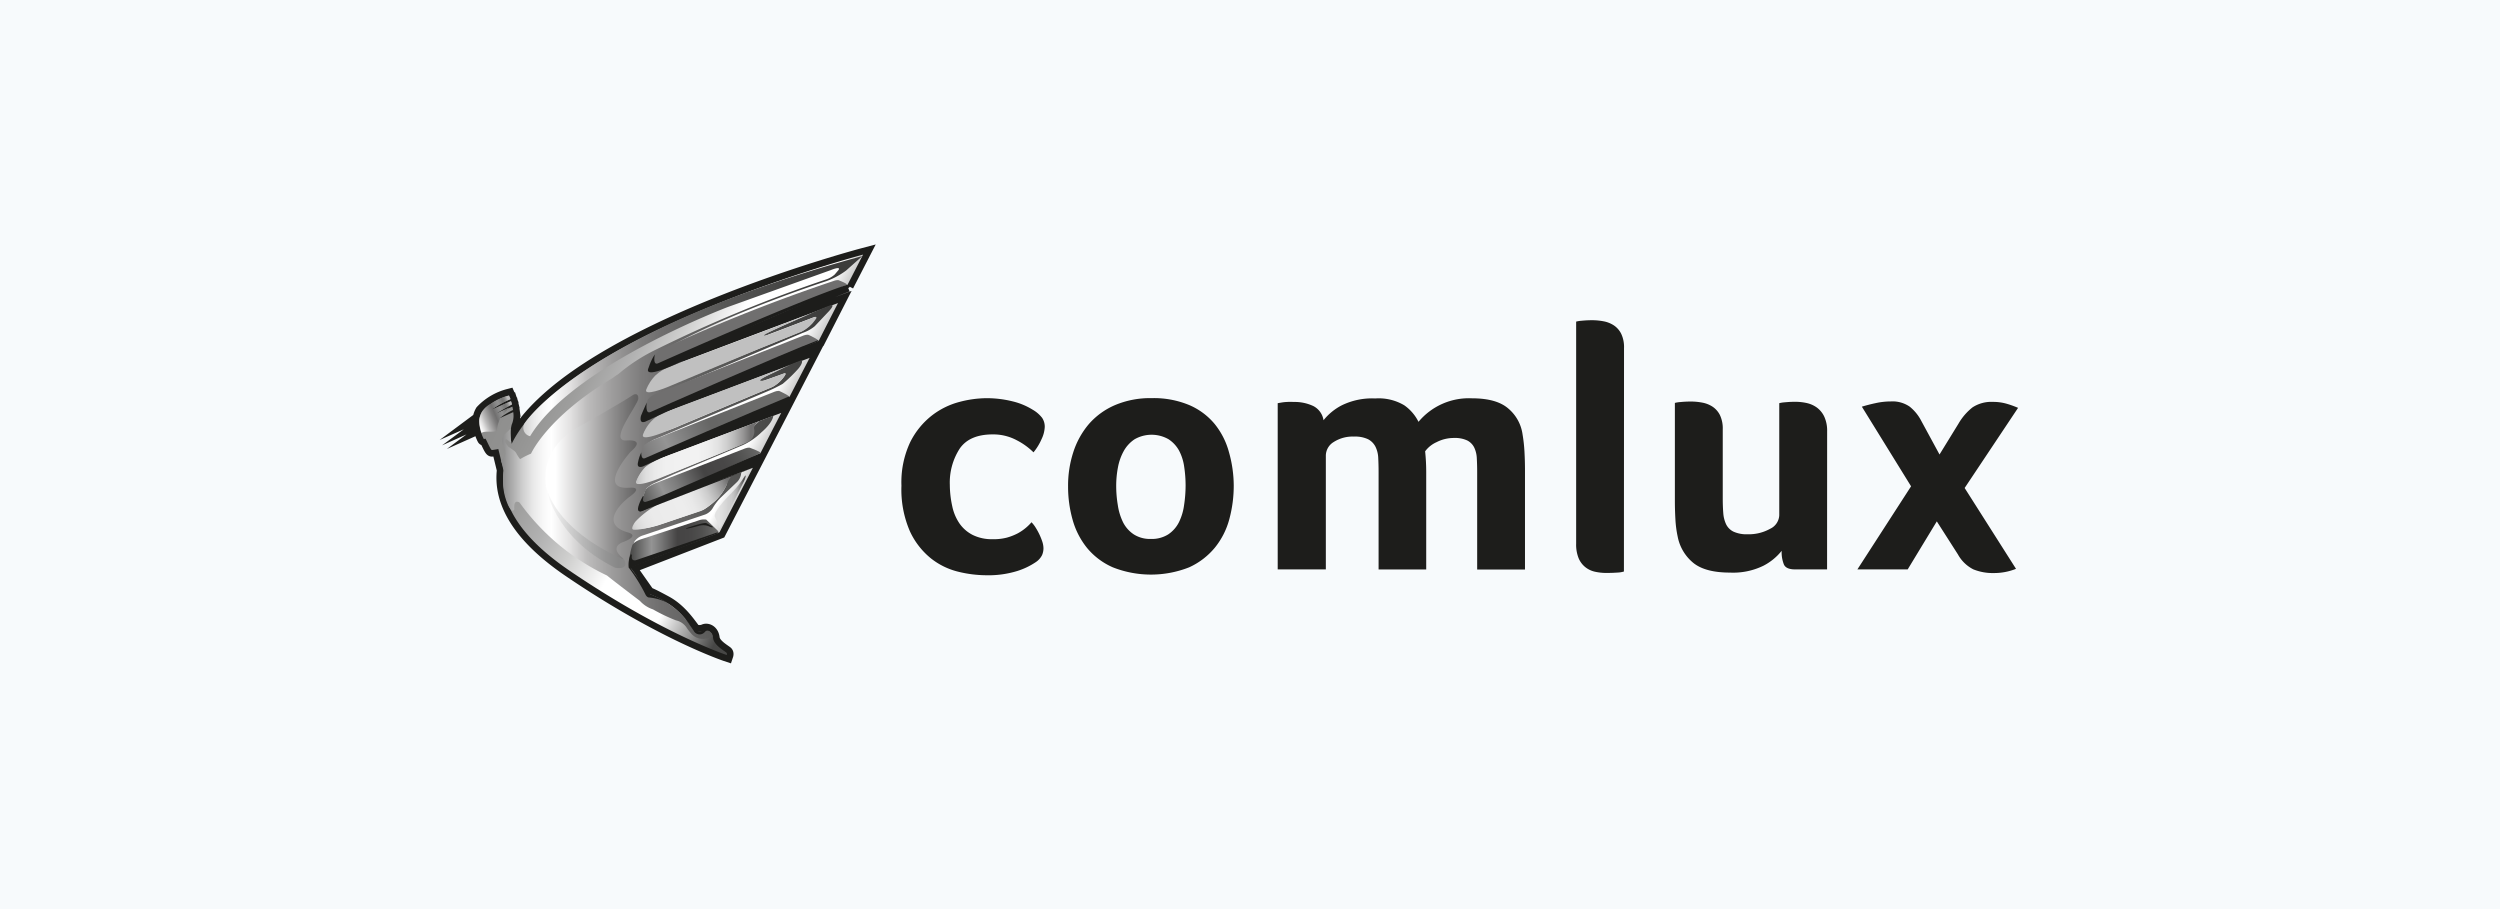 <svg width="220" height="80" viewBox="0 0 220 80" fill="none" xmlns="http://www.w3.org/2000/svg"><path fill="#F7FAFC" d="M0 0h220v80H0z"/><path d="M45.41 36.14a2.26 2.26 0 01-.158 1.324c-.082.243-.11.5-.081.755.068-.113.14-.226.212-.334 1.38-2.089 3.847-4.218 7.337-6.329a73.232 73.232 0 0110.193-4.972 127.882 127.882 0 0112.974-4.421l.547-.163-1.7 3.304-.09.037c-1.885.727-6.569 2.576-9.285 3.815a349.925 349.925 0 00-4.367 2.038l13.276-4.972-2.06 3.982-.087.037c-2.047.813-4.882 1.966-6.78 2.82a295.368 295.368 0 00-4.367 2.039l10.79-4.06-2.102 4.069-.086.036a140.562 140.562 0 00-4.222 1.808 275.773 275.773 0 00-4.362 2.039l8.272-3.105-2.17 4.194-.08.036c-.638.272-1.194.516-1.66.728a351.88 351.88 0 00-4.37 2.039l5.78-2.17-3.272 6.329-7.72 2.983 1.414 2.012a14.26 14.26 0 011.528.768A7.414 7.414 0 0161.028 55c.095.13.204.275.253.32a.55.55 0 00.208.041 1.65 1.65 0 00.452-.09.61.61 0 01.19-.027.904.904 0 01.86.904c.044.384.578.76.903.985l.172.122a.453.453 0 01.136.497l-.077.249-.244-.086a60.836 60.836 0 01-13.683-7.368c-4.426-3.277-6.437-6.26-6.148-9.14l-.389-1.596a2.638 2.638 0 01-.375.05c-.226 0-.344-.213-.656-.868l-.045-.095a.271.271 0 01-.235-.14s-.79-1.98.005-2.744a6.524 6.524 0 012.35-1.428l.217-.077s.163.402.226.574l-.095.108.132-.031.094.407-.095.094.127-.04.1.452-.118.086.117-.018zm-.754 4.34l-.104.903c-.303 2.712 1.64 5.56 5.94 8.715a60.619 60.619 0 0012.467 6.898 1.433 1.433 0 01-.453-.813c-.04-.366-.248-.452-.366-.452h-.04a2.09 2.09 0 01-.61.113c-.145 0-.288-.029-.421-.086-.122-.05-.222-.18-.452-.452a6.973 6.973 0 00-2.134-2.066c-.79-.43-1.166-.61-1.356-.687l-.095.145-2.043-2.907 8.137-3.164 2.59-5-9.9 3.716-.194-.452c.059-.027 5.876-2.839 9.493-4.52.452-.204.976-.452 1.586-.697l1.492-2.888-12.359 4.651-.194-.452c.059-.027 5.877-2.838 9.493-4.52 1.003-.452 2.4-1.053 4.154-1.767l1.442-2.753-14.895 5.61-.194-.453c.059-.027 5.877-2.838 9.493-4.52 1.862-.845 4.651-1.98 6.699-2.798l1.356-2.662-17.354 6.54-.194-.452c.059-.027 5.877-2.838 9.493-4.52 2.69-1.225 7.282-3.033 9.226-3.793l1.09-2.106a129.606 129.606 0 00-12.355 4.272 72.684 72.684 0 00-10.121 4.927c-3.422 2.066-5.836 4.14-7.174 6.17a9.155 9.155 0 00-.565.986l-.343.691-.127-.764a3.313 3.313 0 01.045-1.835c.079-.183.117-.38.113-.578l-2.395 1.08c.038.212.098.42.18.62a.276.276 0 01.23.126c.032.05.073.135.141.28.068.145.212.452.298.574.109 0 .28-.045.42-.077l.222-.04.385 1.577.253-.32zm-2.21-3.237a1.025 1.025 0 000 .221l.035.163 1.298-.981-1.334.597zm.126-.593a1.683 1.683 0 00-.104.358l.944-.737-.84.38z" fill="#1D1D1B"/><path d="M74.553 25.105c-2.22.868-6.68 2.631-9.29 3.824-3.692 1.682-9.492 4.52-9.492 4.52l17.973-6.78-1.7 3.327c-2.237.904-4.972 1.998-6.78 2.826-3.693 1.681-9.493 4.52-9.493 4.52l15.478-5.85-1.763 3.413c-1.537.629-3.065 1.27-4.231 1.809-3.693 1.681-9.493 4.52-9.493 4.52l12.987-4.9-1.83 3.544a79.07 79.07 0 00-1.664.732c-3.693 1.682-9.493 4.52-9.493 4.52l10.492-3.964-2.934 5.669-7.92 3.069 1.65 2.346s.041-.059 1.56.768c1.519.828 2.346 2.414 2.554 2.5.28.1.588.086.859-.036.23-.072.66.077.727.664.068.588.85 1.04 1.162 1.275.095.072.045.222.045.222s-5.65-1.858-13.823-7.414c-4.534-3.078-6.143-6.08-5.831-8.86l-.452-1.857a4.872 4.872 0 01-.56.09c-.123 0-.453-.836-.561-.985-.027-.046-.136.05-.163 0a3.66 3.66 0 01-.357-1.099 1.758 1.758 0 01.194-1.329 4.972 4.972 0 012.355-1.388s.055.127.132.317c-.122.054-.285.13-.511.24a7.942 7.942 0 00-1.189.732l1.776-.787c.028.086.06.186.086.29l-.284.14a7.817 7.817 0 00-1.203.732l1.523-.683c.023.1.046.204.06.308h-.028c-.417.206-.815.45-1.189.727l1.234-.551c.061.373.014.756-.135 1.103-.14.552-.14 1.13 0 1.681a9.64 9.64 0 01.578-1.012c5.985-9.185 30.34-15.631 30.34-15.631l-1.396 2.712" fill="url(#paint0_linear)"/><path d="M74.553 25.105c-2.22.868-6.68 2.631-9.29 3.824-3.692 1.682-9.492 4.52-9.492 4.52l17.973-6.78-1.7 3.327c-2.237.904-4.972 1.998-6.78 2.826-3.693 1.681-9.493 4.52-9.493 4.52l15.478-5.85-1.763 3.413c-1.537.629-3.065 1.27-4.231 1.809-3.693 1.681-9.493 4.52-9.493 4.52l12.987-4.9-1.83 3.544a79.07 79.07 0 00-1.664.732c-3.693 1.682-9.493 4.52-9.493 4.52l10.492-3.964-2.934 5.669-7.92 3.069 1.65 2.346s.041-.059 1.56.768c1.519.828 2.346 2.414 2.554 2.5.28.1.588.086.859-.036.23-.072.66.077.727.664.068.588.85 1.04 1.162 1.275.095.072.045.222.045.222s-5.65-1.858-13.823-7.414c-4.534-3.078-6.143-6.08-5.831-8.86l-.452-1.857a4.872 4.872 0 01-.56.09c-.123 0-.453-.836-.561-.985-.027-.046-.136.05-.163 0a3.66 3.66 0 01-.357-1.099 1.758 1.758 0 01.194-1.329 4.972 4.972 0 012.355-1.388s.055.127.132.317c-.122.054-.285.13-.511.24a7.942 7.942 0 00-1.189.732l1.776-.787c.028.086.06.186.086.29l-.284.14a7.817 7.817 0 00-1.203.732l1.523-.683c.023.1.046.204.06.308h-.028c-.417.206-.815.45-1.189.727l1.234-.551c.061.373.014.756-.135 1.103-.14.552-.14 1.13 0 1.681a9.64 9.64 0 01.578-1.012c5.985-9.185 30.34-15.631 30.34-15.631l-1.396 2.712" stroke="#1D1D1B" stroke-width="1.16" stroke-miterlimit="10"/><path d="M74.553 25.105c-2.22.868-6.68 2.631-9.29 3.824-3.692 1.682-9.492 4.52-9.492 4.52l17.973-6.78-1.7 3.327c-2.237.904-4.972 1.998-6.78 2.826-3.693 1.681-9.493 4.52-9.493 4.52l15.478-5.85-1.763 3.413c-1.537.629-3.065 1.27-4.231 1.809-3.693 1.681-9.493 4.52-9.493 4.52l12.987-4.9-1.83 3.544a79.07 79.07 0 00-1.664.732c-3.693 1.682-9.493 4.52-9.493 4.52l10.492-3.964-2.934 5.669-7.92 3.069 1.65 2.346s.041-.059 1.56.768c1.519.828 2.346 2.414 2.554 2.5.28.1.588.086.859-.036.23-.072.66.077.728.664.067.588.85 1.04 1.161 1.275.095.072.046.222.046.222s-5.65-1.858-13.824-7.414c-4.534-3.078-6.143-6.08-5.83-8.86l-.453-1.857a4.872 4.872 0 01-.56.09c-.122 0-.452-.836-.561-.985-.027-.046-.136.05-.163 0a3.66 3.66 0 01-.357-1.099 1.758 1.758 0 01.226-1.324 4.945 4.945 0 012.337-1.388s.054.127.131.316c-.122.054-.285.131-.51.24a7.948 7.948 0 00-1.19.732l1.764-.79c.027.085.058.184.085.288l-.284.14a7.817 7.817 0 00-1.203.733l1.524-.683c.022.1.045.204.058.308h-.027c-.417.206-.815.45-1.189.727l1.234-.551c.061.373.014.756-.135 1.103-.14.552-.14 1.13 0 1.681a9.64 9.64 0 01.578-1.012c5.985-9.185 30.341-15.631 30.341-15.631l-1.397 2.712" fill="url(#paint1_linear)"/><path fill-rule="evenodd" clip-rule="evenodd" d="M45.053 35.588a1.181 1.181 0 00-.09-.285c-.592.24-1.211.543-1.731.778a7.626 7.626 0 011.69-.945c0-.131-.094-.212-.117-.33-.58.142-1.129.39-1.618.732a1.809 1.809 0 00-1.008 1.379c-.005.402.061.8.194 1.18.339-.226 1.03 0 1.356-.213.028-.393.138-.776.321-1.125a.077.077 0 01-.072.036c.288-.28.554-.583.795-.904-.38.15-.741.343-1.116.493l1.397-.796z" fill="url(#paint2_linear)"/><path d="M58.43 30.792c5.582-3.241 14.283-6.048 14.283-6.048a6.87 6.87 0 001.745-.936l1.429-1.274c-24.45 6.613-29.69 14.668-29.69 14.668a.754.754 0 00.452 1.184C50.347 32.19 64.07 27.01 64.07 27.01l9.041-3.242c.986-.393.674 0 .674 0l-.335.394a2.155 2.155 0 01-.687.407 119.598 119.598 0 00-15.206 6.278 15.625 15.625 0 00-3.165 2.089c-.173.103-.34.217-.497.343-5.727 3.4-7.165 6.64-7.165 6.64a7.75 7.75 0 00-.962.484 3.207 3.207 0 01-.348-.538.667.667 0 00-.186-.203l-.045-.032c-.199-.158-.452-.32-.452-.32a18.48 18.48 0 01-.24-.322c-.067-.24-.027-.226-.027-.226-.027-.217.217-.027.217-.027.091.082.191.154.299.213a10.586 10.586 0 01-.064-1.23c-.086.1-.18.194-.28.28a3.25 3.25 0 00-.335.349.828.828 0 000 .904c.142.234.199.51.163.782v.027c-.144.271-.375.366-.375.51.123.29.207.594.249.905a5.108 5.108 0 00.375 2.992s.375.791.542.335c0 0-.126-.904.452-.584a20.133 20.133 0 007.703 6.428c.832.67 2.893 2.229 2.893 2.229.313.346.71.605 1.153.75.65.373 1.327.696 2.025.968a1.506 1.506 0 01.967.687c.138.197.288.384.452.56.782.75 1.836.163 1.836.163-.132-.212.036-.163-.276-.411a.53.53 0 00-.624-.032c-.28.032-.497.032-.497.032-.217 0-.936-1-.936-1a6.817 6.817 0 00-3.345-2.323l-.764-1.066a5.698 5.698 0 00-.927-1.357c.061-.74.213-1.47.452-2.174.183-.27.455-.47.769-.56l5.47-1.84c.274-.109.505-.306.655-.56.19-.33.422-.633.687-.905l1.465-1.401c.22-.224.348-.522.357-.836l-1.017.357a1.301 1.301 0 00-.244.664 4.303 4.303 0 01-1.112 1.56 6.2 6.2 0 01-.968.718l-3.96 1.357c-1.808.529-2.056.185-2.056.185-.312-.217.52-.904.52-.904a17.91 17.91 0 011.912-1.311l-2.08.673 2.016-.958c-.542.186-1.6.452-1.6.452-.335.127-.127-.393-.127-.393.104-.334.227-.662.371-.981.242-.229.524-.411.832-.538l1.6-.728 6.035-2.545a5.724 5.724 0 001.64-1.12c1.063-.905 1.063-1.479 1.063-1.479l-1.225.475-.393.352a.452.452 0 00-.145.376c.145.79-.791 1.206-.791 1.206-1.248.584-6.464 2.663-6.464 2.663-1.356.497-2.767.904-2.767.904-.623.167.145-.936.145-.936.2-.24.432-.452.687-.633l1.225-.727-2.057.705 2.315-1.135c-.592.249-1.808.624-1.808.624-.687.28-.407-.217-.407-.217l.452-1.03c.218-.217.47-.395.746-.53l10.189-4.334c.385-.168.76-.357 1.125-.565.482-.406.935-.844 1.356-1.311.498-.593.312-.778.312-.778l-1.356.529c-.592.344-1.903.936-1.903.936-1.03.56-.154.375-.154.375l1.926-.678c.249-.032-.28.56-.28.56a3.237 3.237 0 01-.778.624l-8.164 3.422c-.895.407-1.838.7-2.807.873-.935.185.154-.873.154-.873.254-.251.538-.47.845-.65l.376-.498c-.53.249-1.998.687-1.998.687.343-.127 2.431-1.216 2.431-1.216a5.425 5.425 0 01-1.848.647c-.498.153-.064-.778-.064-.778.1-.307.301-.571.57-.75l13.131-5.601a3.37 3.37 0 001.063-.583l1.256-1.33c.593-.655.154-.528.154-.528-.809.248-6.143 2.68-6.143 2.68-.84.498.497-.031.497-.031l4.177-1.591c.452-.186-.208.529-.208.529-.237.27-.515.5-.823.687L58.397 34.1c-1.215.452-1.215.185-1.215.185-.312-.248.84-1.31.84-1.31a15.62 15.62 0 012.184-1.216l-2.889.872 2.64-1.225a9.693 9.693 0 01-2.559.99c-.497.126-.031-.592-.031-.592a3.928 3.928 0 011.062-1.013z" fill="url(#paint3_linear)"/><path d="M58.325 40.253l8.503-3.2s-.48.344-.48.624a1.075 1.075 0 01-.578 1.247l-7.838 3.21s-2.26.904-1.935.185a4.12 4.12 0 01.782-1.216c.467-.363.99-.65 1.546-.85z" fill="url(#paint4_linear)"/><path d="M66.38 34.711l-7.982 3.336s-2.048.832-1.809.19a3.394 3.394 0 012.26-2.088l7.206-2.713 3.512-1.329s-2.712 1.194-2.671 1.357c0 0 0 .185.967-.186l.84-.312s.665-.32.313.154c-.284.422-.675.76-1.135.976l-1.5.615z" fill="url(#paint5_linear)"/><path d="M66.66 30.752l-7.982 3.336s-2.048.831-1.808.19c.18-.45.444-.863.777-1.216.426-.401.938-.7 1.496-.873l7.206-2.712 5.175-1.953s-4.303 1.808-4.262 1.976c0 0-.145.162.823-.213l3.345-1.293s.678-.298.311.154c-.303.44-.714.797-1.193 1.035l-3.887 1.569z" fill="url(#paint6_linear)"/><path d="M57.638 42.54l7.951-3.087s.321-.113.452-.032c0 0 1.054.384.86.452l-1.917.873-2.224 1.017-4.326 2.056s-2.21 1.234-2.003.33l.344-.967s.031-.29.863-.642z" fill="url(#paint7_linear)"/><path d="M69.427 34.951c.194-.072-.796-.52-.796-.52-.144-.081-.451.032-.451.032l-10.727 4.262c-.832.353-.864.624-.864.624l-.366.945c-.208.904 2.016-.303 2.016-.303s4.14-1.984 11.188-5.04z" fill="url(#paint8_linear)"/><path d="M58.303 44.181a8.06 8.06 0 00-2.392 1.727s-.56.75-.081.705c0 0 .642.081 2.712-.601l3.12-1.04a3.27 3.27 0 00.808-.52 4.579 4.579 0 001.52-1.871 1.94 1.94 0 01.451-.75l-6.138 2.35z" fill="url(#paint9_linear)"/><path d="M55.373 49.86a5.256 5.256 0 01.263-1.85s.08-.352.872-.583l4.95-1.623c.218-.084.455-.112.687-.081l.904.872s.312.249.104.335l-7.337 2.848s-.361.185-.443.081z" fill="url(#paint10_linear)"/><path d="M56.458 43.883s.195-.416.163-.177l-.036.236a.185.185 0 00.253.217c.56-.176 1.109-.383 1.645-.62l8.426-3.657-10.324 5.05c-.66.302-.38-.453-.38-.453a3.5 3.5 0 01.253-.596zM55.32 49.94c.566.74 1.061 1.534 1.477 2.369 0 0 .127.29.353.271.653.073 1.284.28 1.853.61a12.993 12.993 0 00-1.78-.904s-1.56-2.052-1.728-2.323l7.649-3.02s.167-.185-.29 0l-6.898 2.355s-.452.127-.352-.416c0 0-.063-.248-.145 0-.12.319-.167.66-.14 1m5.045-3.39s1.56-.561 1.808-.453c0 0 .353.186.542.312 0 0 .082.127-.248 0a1.405 1.405 0 00-.873-.104s-1.356.39-1.23.245z" fill="#1D1D1B"/><path d="M65.508 41.948c-.3.49-.656.945-1.058 1.356 0 0-1.813 1.75-1.532 2.201.135.252.25.513.343.782 0 0 0 .453.312-.185l1.967-3.896s.216-.602-.032-.258z" fill="url(#paint11_linear)"/><path d="M56.164 44.737s0 .402.371.212l9.52-3.702-9.89 3.49zm13.24-9.837l.109.096-12.924 6.048s-.57.24-.452-.325c.06-.313.16-.617.299-.905 0 0-.05.674.339.502 0-.018 10.044-4.357 12.63-5.415z" fill="#1D1D1B"/><path d="M71.981 30.006c.195-.073-.795-.52-.795-.52-.145-.082-.453.031-.453.031l-12.887 5.09c-.75.262-.863.624-.863.624l-.344.967c-.208.904 1.808-.199 1.808-.199s6.487-2.938 13.534-5.994z" fill="url(#paint12_linear)"/><path d="M71.963 29.942l.095.059-15.157 7.052s-.687.407-.497-.452c0 0 .276-.678.51-1.176 0 0-.166 1.063.335.832-.004-.018 11.948-5.275 14.714-6.315z" fill="#1D1D1B"/><path d="M73.4 24.712s.321-.113.452-.031c0 0 .837.32.647.393-7.047 3.056-15.37 6.622-15.37 6.622s-1.997 1.121-1.807.2l.248-.647a4.333 4.333 0 011.175-.75c4.779-2.19 9.67-4.12 14.655-5.787z" fill="url(#paint13_linear)"/><path d="M74.757 25.223l-.186-.168c-4.235 1.357-16.657 6.912-16.657 6.912-.498.23-.29-.777-.29-.777a4.735 4.735 0 00-.551 1.184c-.497 1.062 2.486-.375 2.486-.375a115.573 115.573 0 0115.198-6.776zM60.291 54.438s.498.687.75 1.062a.592.592 0 00.765.28.8.8 0 00.267-.217.345.345 0 01.497.064.565.565 0 00-.764-.109.75.75 0 01-.61-.068s-.755-.872-.904-1.012z" fill="#1D1D1B"/><path d="M54.062 49.149s-6.427-2.993-6.048-7.422c0 0-.081-2.351 2.617-3.992 0 0 4.2-2.369 5.095-2.992 0 0 .452-.25.452.311 0 .561-2.744 3.888-.999 3.703 0 0 1.704-.168.312.999 0 0-3.015 3.367-.127 3.164 0 0 1.433-.167-.063.872 0 0-2.848 2.184-.145 3.033 0 0 1.311.249-.312.873 0 0-1.328.393 0 1.455-.031-.004.154.498-.782-.004z" fill="url(#paint14_linear)"/><path d="M48.014 42.726s.56 4.489 6.112 7.233c0 0 1.279.28.809-.72 0 .006-5.768-2.21-6.92-6.513z" fill="url(#paint15_linear)"/><path d="M87.35 47.45a4.66 4.66 0 001.239-.136c.343-.093.675-.223.99-.389.265-.145.513-.317.741-.515a3.98 3.98 0 00.452-.452c.14.145.265.306.37.479a5.65 5.65 0 01.589 1.252c.058.18.09.367.094.556 0 .207-.041.411-.122.601a1.604 1.604 0 01-.524.601c-.515.35-1.078.62-1.672.805a8.619 8.619 0 01-2.753.37 10.484 10.484 0 01-2.414-.307 6.26 6.26 0 01-2.414-1.175 6.626 6.626 0 01-1.858-2.396 9.225 9.225 0 01-.741-4.005 8.29 8.29 0 01.773-3.833 6.848 6.848 0 011.916-2.35 6.749 6.749 0 012.428-1.19 9.493 9.493 0 012.305-.325 9.367 9.367 0 012.364.28 6.02 6.02 0 011.777.742c.316.18.594.422.818.71.157.238.238.518.23.804-.02.37-.116.734-.28 1.067-.182.418-.42.809-.71 1.162a5.915 5.915 0 00-1.455-1.054 4.367 4.367 0 00-2.134-.524c-1.362 0-2.33.417-2.906 1.252a5.506 5.506 0 00-.868 3.2c.005.627.076 1.251.212 1.863.109.541.324 1.056.633 1.514.3.433.705.785 1.175 1.022.544.26 1.142.388 1.745.37zm21.219-4.733a11.28 11.28 0 01-.389 2.97 6.711 6.711 0 01-1.27 2.504 6.327 6.327 0 01-2.26 1.731 9.137 9.137 0 01-6.727 0 6.135 6.135 0 01-2.26-1.7 6.872 6.872 0 01-1.27-2.472 10.692 10.692 0 01-.402-2.952 9.494 9.494 0 01.452-2.983 7.259 7.259 0 011.356-2.473 6.4 6.4 0 012.305-1.686 7.938 7.938 0 013.246-.62 8.093 8.093 0 013.327.62 5.943 5.943 0 012.228 1.672 6.7 6.7 0 011.239 2.446c.275.957.418 1.947.425 2.943zm-4.236.031c.001-.553-.04-1.106-.122-1.654a4.305 4.305 0 00-.452-1.438 2.812 2.812 0 00-.927-1.003 3.014 3.014 0 00-2.983 0 2.978 2.978 0 00-.958 1.035 4.76 4.76 0 00-.511 1.438 8.638 8.638 0 00-.154 1.64c0 .56.047 1.12.14 1.673a5.1 5.1 0 00.461 1.519c.217.432.543.8.945 1.067a2.65 2.65 0 001.501.402 2.711 2.711 0 001.532-.402c.401-.268.725-.636.941-1.067.231-.472.384-.98.452-1.5.087-.566.132-1.137.135-1.71zm12.341 7.359h-4.236V35.48l.371-.063a3.9 3.9 0 01.452-.045c.178-.01.374-.01.588 0a3.869 3.869 0 011.717.357 1.687 1.687 0 01.904 1.252 4.979 4.979 0 011.61-1.315 6.055 6.055 0 012.938-.602 4.395 4.395 0 012.558.602c.533.373.963.873 1.252 1.455a5.775 5.775 0 014.702-2.07c1.464 0 2.542.309 3.232.927a3.616 3.616 0 011.22 2.228c.087.512.144 1.028.172 1.546.03.558.045 1.105.045 1.641v8.724h-4.208v-8.543c0-.452-.011-.865-.032-1.239a2.446 2.446 0 00-.23-.958 1.393 1.393 0 00-.62-.62 2.558 2.558 0 00-1.161-.216 3.32 3.32 0 00-1.533.37 2.527 2.527 0 00-1.003.805c.062.6.094 1.204.095 1.808v8.589h-4.191v-8.54c0-.451-.01-.875-.031-1.27a2.463 2.463 0 00-.249-1.003 1.525 1.525 0 00-.651-.65 2.672 2.672 0 00-1.239-.231 3.072 3.072 0 00-1.781.479 1.413 1.413 0 00-.691 1.184v10.026zm26.231.186a2.288 2.288 0 01-.587.095 13.77 13.77 0 01-.959.031 4.554 4.554 0 01-1.003-.108 2.094 2.094 0 01-.85-.403 2.01 2.01 0 01-.588-.786 3.204 3.204 0 01-.217-1.27v-19.55a2.62 2.62 0 01.493-.078c.308-.031.617-.046.927-.045.332.001.663.033.99.095.322.058.629.18.904.357.278.186.502.442.651.742.181.391.266.82.248 1.252l-.009 19.668zm17.878-.185h-2.816c-.515 0-.841-.14-.976-.416a2.894 2.894 0 01-.204-1.22 4.974 4.974 0 01-1.609 1.314 6.057 6.057 0 01-2.938.602c-1.465 0-2.547-.29-3.246-.868a3.948 3.948 0 01-1.356-2.288 9.696 9.696 0 01-.203-1.545 29.553 29.553 0 01-.046-1.641v-8.589c.162-.041.327-.067.493-.077.308-.031.617-.046.927-.045.332 0 .663.033.99.095.322.058.629.179.904.357.278.186.502.442.651.741.181.392.266.821.248 1.253v6.08c0 .473.015.9.046 1.283.021.343.105.678.248.99.139.284.368.513.651.651.394.173.823.252 1.252.23a3.828 3.828 0 001.967-.479 1.383 1.383 0 00.809-1.193V35.48a2.59 2.59 0 01.492-.077 8.73 8.73 0 01.927-.045c.333 0 .665.037.99.108.326.07.634.206.904.402.28.21.504.487.651.805.178.404.263.843.249 1.284l-.005 12.15zm9.895-10.112l1.668-2.712a5.018 5.018 0 011.239-1.438 3.024 3.024 0 011.808-.479 4.23 4.23 0 011.162.154c.353.1.698.224 1.035.37l-4.701 7.052 4.52 7.115a5.198 5.198 0 01-1.948.37 4.545 4.545 0 01-1.808-.325 3.203 3.203 0 01-1.356-1.315l-1.858-2.907-2.563 4.227h-4.426l4.724-7.314-4.331-7.007a14.79 14.79 0 011.189-.307c.445-.1.9-.152 1.356-.154a2.653 2.653 0 011.655.452 3.9 3.9 0 011.035 1.27l1.6 2.948z" fill="#1D1D1B"/><defs><linearGradient id="paint0_linear" x1="46.278" y1="28.143" x2="72.849" y2="41.681" gradientUnits="userSpaceOnUse"><stop offset=".04" stop-color="#8E8E8D"/><stop offset=".13" stop-color="#929291"/><stop offset=".22" stop-color="#9E9E9D"/><stop offset=".32" stop-color="#B2B2B2"/><stop offset=".42" stop-color="#CFCFCE"/><stop offset=".51" stop-color="#F3F3F3"/><stop offset=".54" stop-color="#fff"/><stop offset=".64" stop-color="#FCFCFC"/><stop offset=".72" stop-color="#F2F2F2"/><stop offset=".8" stop-color="#E2E2E2"/><stop offset=".86" stop-color="#CBCBCB"/><stop offset=".92" stop-color="#AEAEAE"/><stop offset=".98" stop-color="#909090"/></linearGradient><linearGradient id="paint1_linear" x1="46.292" y1="28.152" x2="72.849" y2="41.681" gradientUnits="userSpaceOnUse"><stop offset=".04" stop-color="#8E8E8D"/><stop offset=".13" stop-color="#929291"/><stop offset=".23" stop-color="#9E9E9D"/><stop offset=".33" stop-color="#B2B2B2"/><stop offset=".43" stop-color="#CFCFCE"/><stop offset=".53" stop-color="#F3F3F3"/><stop offset=".56" stop-color="#fff"/><stop offset=".73" stop-color="#fff"/><stop offset=".75" stop-color="#fff"/><stop offset=".93" stop-color="#474746"/></linearGradient><linearGradient id="paint2_linear" x1="41.568" y1="37.45" x2="45.221" y2="35.918" gradientUnits="userSpaceOnUse"><stop stop-color="#878787"/><stop offset=".03" stop-color="#AAA"/><stop offset=".06" stop-color="#CECECE"/><stop offset=".09" stop-color="#E9E9E9"/><stop offset=".12" stop-color="#F9F9F9"/><stop offset=".14" stop-color="#fff"/><stop offset=".22" stop-color="#E4E3E3"/><stop offset=".31" stop-color="#BDBCBC"/><stop offset=".39" stop-color="#A1A0A0"/><stop offset=".5" stop-color="#7D7C7C"/><stop offset=".56" stop-color="#706F6F"/><stop offset=".66" stop-color="#878787"/><stop offset=".72" stop-color="#909090"/><stop offset=".83" stop-color="#777776"/><stop offset=".86" stop-color="#7B7B7A"/><stop offset=".89" stop-color="#878786"/><stop offset=".92" stop-color="#9B9B9A"/><stop offset=".95" stop-color="#B7B6B6"/><stop offset=".96" stop-color="#BBBABA"/></linearGradient><linearGradient id="paint3_linear" x1="44.063" y1="39.367" x2="75.887" y2="39.367" gradientUnits="userSpaceOnUse"><stop stop-color="#878787"/><stop offset=".03" stop-color="#AAA"/><stop offset=".06" stop-color="#CECECE"/><stop offset=".09" stop-color="#E9E9E9"/><stop offset=".12" stop-color="#F9F9F9"/><stop offset=".14" stop-color="#fff"/><stop offset=".19" stop-color="#E4E3E3"/><stop offset=".24" stop-color="#BDBCBC"/><stop offset=".3" stop-color="#A1A0A0"/><stop offset=".39" stop-color="#7D7C7C"/><stop offset=".44" stop-color="#706F6F"/><stop offset=".57" stop-color="#5D5D5C"/><stop offset=".78" stop-color="#454544"/><stop offset=".91" stop-color="#3C3C3B"/></linearGradient><linearGradient id="paint4_linear" x1="55.965" y1="39.828" x2="66.828" y2="39.828" gradientUnits="userSpaceOnUse"><stop stop-color="silver"/><stop offset=".03" stop-color="#CDCDCD"/><stop offset=".08" stop-color="#DEDEDE"/><stop offset=".15" stop-color="#E9E9E9"/><stop offset=".24" stop-color="#F0F0F0"/><stop offset=".5" stop-color="#F2F2F2"/><stop offset=".58" stop-color="#EEE"/><stop offset=".66" stop-color="#E3E3E3"/><stop offset=".73" stop-color="#D1D1D1"/><stop offset=".8" stop-color="#B7B7B7"/><stop offset=".87" stop-color="#969595"/><stop offset=".93" stop-color="#706F6F"/></linearGradient><linearGradient id="paint5_linear" x1="495.362" y1="219.404" x2="869.557" y2="219.404" gradientUnits="userSpaceOnUse"><stop stop-color="silver"/><stop offset=".03" stop-color="#CDCDCD"/><stop offset=".08" stop-color="#DEDEDE"/><stop offset=".15" stop-color="#E9E9E9"/><stop offset=".24" stop-color="#F0F0F0"/><stop offset=".5" stop-color="#F2F2F2"/><stop offset=".58" stop-color="#EEE"/><stop offset=".66" stop-color="#E3E3E3"/><stop offset=".73" stop-color="#D1D1D1"/><stop offset=".8" stop-color="#B7B7B7"/><stop offset=".87" stop-color="#969595"/><stop offset=".93" stop-color="#706F6F"/></linearGradient><linearGradient id="paint6_linear" x1="572.697" y1="167.036" x2="1070.54" y2="167.036" gradientUnits="userSpaceOnUse"><stop stop-color="silver"/><stop offset=".03" stop-color="#CDCDCD"/><stop offset=".08" stop-color="#DEDEDE"/><stop offset=".15" stop-color="#E9E9E9"/><stop offset=".24" stop-color="#F0F0F0"/><stop offset=".5" stop-color="#F2F2F2"/><stop offset=".58" stop-color="#EEE"/><stop offset=".66" stop-color="#E3E3E3"/><stop offset=".73" stop-color="#D1D1D1"/><stop offset=".8" stop-color="#B7B7B7"/><stop offset=".87" stop-color="#969595"/><stop offset=".93" stop-color="#706F6F"/></linearGradient><linearGradient id="paint7_linear" x1="56.029" y1="44.149" x2="66.828" y2="39.064" gradientUnits="userSpaceOnUse"><stop offset=".01" stop-color="#4A4A49"/><stop offset=".21" stop-color="#949494"/><stop offset=".32" stop-color="#7D7D7D"/><stop offset=".54" stop-color="#454444"/><stop offset=".7" stop-color="#484747"/><stop offset=".82" stop-color="#515150"/><stop offset=".93" stop-color="#616160"/><stop offset=".98" stop-color="#6B6B6A"/></linearGradient><linearGradient id="paint8_linear" x1="55.812" y1="40.421" x2="69.359" y2="34.038" gradientUnits="userSpaceOnUse"><stop offset=".01" stop-color="#706F6F"/><stop offset=".21" stop-color="#949494"/><stop offset=".38" stop-color="#767676"/><stop offset=".49" stop-color="#666665"/><stop offset=".68" stop-color="#686867"/><stop offset=".72" stop-color="#6B6B6A"/></linearGradient><linearGradient id="paint9_linear" x1="55.45" y1="46.708" x2="64.853" y2="42.278" gradientUnits="userSpaceOnUse"><stop stop-color="silver"/><stop offset=".02" stop-color="#C8C8C8"/><stop offset=".07" stop-color="#D9D9D9"/><stop offset=".14" stop-color="#E4E4E4"/><stop offset=".23" stop-color="#EBEBEB"/><stop offset=".5" stop-color="#EDEDED"/><stop offset=".58" stop-color="#E9E9E9"/><stop offset=".66" stop-color="#DEDEDE"/><stop offset=".73" stop-color="#CCC"/><stop offset=".8" stop-color="#B2B2B2"/><stop offset=".87" stop-color="#919090"/><stop offset=".93" stop-color="#706F6F"/></linearGradient><linearGradient id="paint10_linear" x1="55.373" y1="47.798" x2="63.221" y2="47.798" gradientUnits="userSpaceOnUse"><stop offset=".01" stop-color="#474746"/><stop offset=".25" stop-color="#949494"/><stop offset=".34" stop-color="#7D7D7D"/><stop offset=".54" stop-color="#454444"/><stop offset=".7" stop-color="#484747"/><stop offset=".82" stop-color="#515150"/><stop offset=".93" stop-color="#616160"/><stop offset=".98" stop-color="#6B6B6A"/></linearGradient><linearGradient id="paint11_linear" x1="62.891" y1="44.14" x2="65.625" y2="44.14" gradientUnits="userSpaceOnUse"><stop offset=".14" stop-color="#E3E3E3"/><stop offset=".34" stop-color="#D8D8D8"/><stop offset=".44" stop-color="#D0D0D0"/><stop offset=".54" stop-color="#CCC"/><stop offset=".62" stop-color="#C1C1C1"/><stop offset=".71" stop-color="#AFAFAF"/><stop offset=".79" stop-color="#959595"/><stop offset=".87" stop-color="#747373"/><stop offset=".93" stop-color="#555454"/></linearGradient><linearGradient id="paint12_linear" x1="562.704" y1="255.817" x2="883.27" y2="-71.591" gradientUnits="userSpaceOnUse"><stop offset=".01" stop-color="#706F6F"/><stop offset=".21" stop-color="#949494"/><stop offset=".38" stop-color="#767676"/><stop offset=".49" stop-color="#666665"/><stop offset=".68" stop-color="#686867"/><stop offset=".72" stop-color="#6B6B6A"/></linearGradient><linearGradient id="paint13_linear" x1="653.398" y1="198.872" x2="1035.59" y2="-208.538" gradientUnits="userSpaceOnUse"><stop offset=".01" stop-color="#706F6F"/><stop offset=".21" stop-color="#949494"/><stop offset=".38" stop-color="#767676"/><stop offset=".49" stop-color="#666665"/><stop offset=".68" stop-color="#686867"/><stop offset=".72" stop-color="#6B6B6A"/></linearGradient><linearGradient id="paint14_linear" x1="47.996" y1="42.029" x2="56.164" y2="42.029" gradientUnits="userSpaceOnUse"><stop offset=".11" stop-color="#fff"/><stop offset=".67" stop-color="#999898"/><stop offset=".98" stop-color="#646363"/></linearGradient><linearGradient id="paint15_linear" x1="48.014" y1="46.365" x2="55.039" y2="46.365" gradientUnits="userSpaceOnUse"><stop stop-color="#fff"/><stop offset=".19" stop-color="#E3E3E3"/><stop offset=".3" stop-color="#D0D0D0"/><stop offset=".47" stop-color="#B8B8B8"/><stop offset=".76" stop-color="#949494"/><stop offset=".91" stop-color="#878787"/></linearGradient></defs></svg>